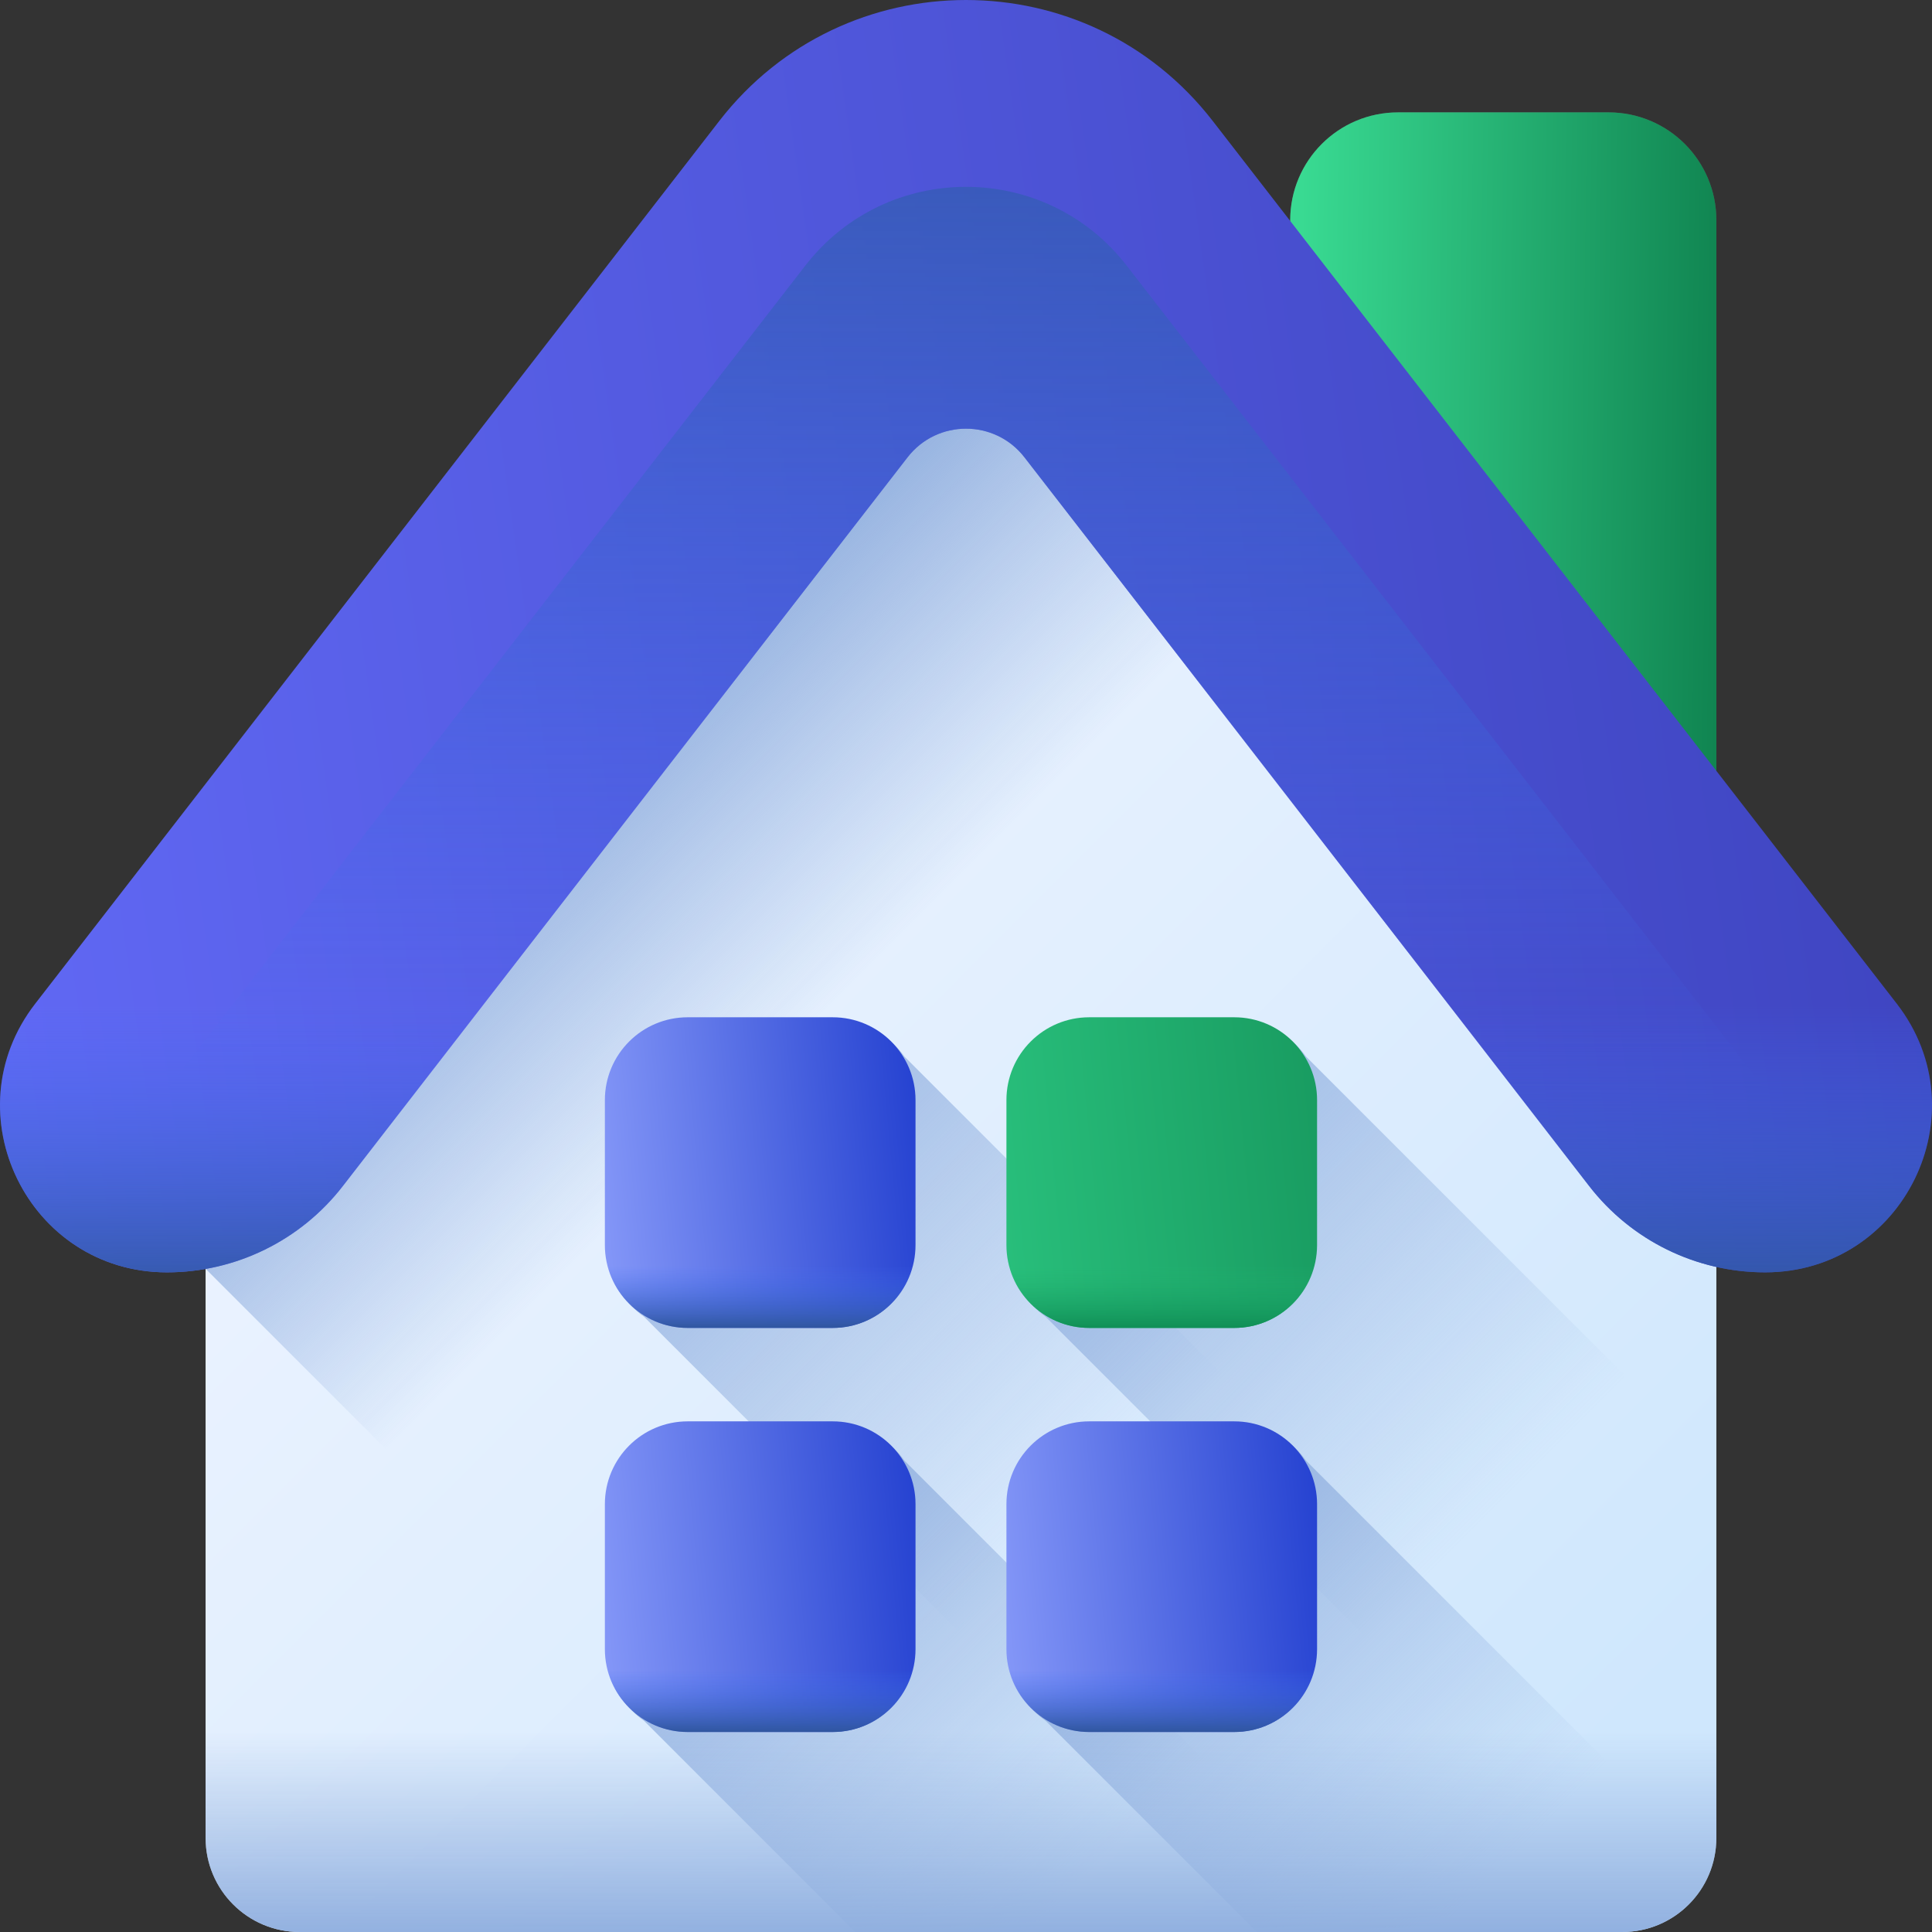 <?xml version="1.0" encoding="UTF-8"?> <svg xmlns="http://www.w3.org/2000/svg" width="512" height="512" viewBox="0 0 512 512" fill="none"><rect x="0" y="0" width="512" height="512" fill="#333333" stroke="none"/> <path d="M454.856 299.682V58.346C454.856 42.57 442.068 29.782 426.292 29.782H370.484C354.708 29.782 341.921 42.57 341.921 58.346V299.681H454.856V299.682Z" fill="url(#paint0_linear)"></path> <path d="M454.856 299.682V58.346C454.856 42.57 442.068 29.782 426.292 29.782H370.484C354.708 29.782 341.921 42.57 341.921 58.346V299.681H454.856V299.682Z" fill="url(#paint1_linear)"></path> <path d="M429.914 512H79.423C65.648 512 54.482 500.834 54.482 487.059V242.102L212.988 45.641C234.426 19.07 274.917 19.071 296.354 45.641L454.856 242.101V487.058C454.856 500.834 443.689 512 429.914 512V512Z" fill="url(#paint2_linear)"></path> <path d="M296.354 45.642C274.917 19.071 234.425 19.071 212.988 45.642L54.481 242.102V336.24L230.242 512H429.914C443.689 512 454.856 500.834 454.856 487.059V242.102L296.354 45.642Z" fill="url(#paint3_linear)"></path> <path d="M453.829 494.145L239.673 279.989C235.708 274.307 229.122 270.592 221.673 270.592H183.253C171.125 270.592 161.297 280.421 161.297 292.548V330.968C161.297 338.417 165.022 344.993 170.694 348.968L199.406 377.681L333.726 512H429.914C441.226 512 450.774 504.467 453.829 494.145Z" fill="url(#paint4_linear)"></path> <path d="M239.673 387.067C235.708 381.395 229.122 377.681 221.673 377.681H183.253C171.125 377.681 161.297 387.509 161.297 399.626V438.046C161.297 445.506 165.022 452.081 170.694 456.047L226.647 512H364.6L239.673 387.067Z" fill="url(#paint5_linear)"></path> <path d="M454.854 487.124V388.745L346.099 279.99C342.133 274.308 335.548 270.593 328.098 270.593H289.678C277.551 270.593 267.723 280.422 267.723 292.549V330.969C267.723 338.418 271.447 344.994 277.119 348.969L305.832 377.682L438.595 510.445C448.07 506.926 454.827 497.817 454.854 487.124V487.124Z" fill="url(#paint6_linear)"></path> <path d="M453.677 494.646L346.099 387.067C342.133 381.395 335.548 377.681 328.098 377.681H289.678C277.551 377.681 267.723 387.509 267.723 399.626V438.046C267.723 445.506 271.447 452.081 277.119 456.047L333.073 512H429.914C441.043 512 450.466 504.71 453.677 494.646V494.646Z" fill="url(#paint7_linear)"></path> <path d="M220.671 351.912H182.248C170.125 351.912 160.298 342.085 160.298 329.962V291.539C160.298 279.417 170.125 269.589 182.248 269.589H220.671C232.793 269.589 242.621 279.417 242.621 291.539V329.962C242.62 342.085 232.793 351.912 220.671 351.912Z" fill="url(#paint8_linear)"></path> <path d="M160.298 329.962C160.298 342.085 170.125 351.912 182.248 351.912H220.671C232.793 351.912 242.621 342.085 242.621 329.962C242.621 327.342 240.496 325.218 237.876 325.218H165.043C162.422 325.219 160.298 327.342 160.298 329.962Z" fill="url(#paint9_linear)"></path> <path d="M327.087 351.912H288.664C276.541 351.912 266.714 342.085 266.714 329.962V291.539C266.714 279.417 276.541 269.589 288.664 269.589H327.087C339.209 269.589 349.036 279.417 349.036 291.539V329.962C349.035 342.085 339.209 351.912 327.087 351.912Z" fill="url(#paint10_linear)"></path> <path d="M266.714 329.962C266.714 342.085 276.541 351.912 288.664 351.912H327.087C339.209 351.912 349.036 342.085 349.036 329.962C349.036 327.342 346.912 325.218 344.292 325.218H271.458C268.838 325.219 266.714 327.342 266.714 329.962Z" fill="url(#paint11_linear)"></path> <path d="M220.671 458.996H182.248C170.125 458.996 160.298 449.169 160.298 437.046V398.623C160.298 386.501 170.125 376.674 182.248 376.674H220.671C232.793 376.674 242.621 386.501 242.621 398.623V437.046C242.62 449.17 232.793 458.996 220.671 458.996Z" fill="url(#paint12_linear)"></path> <path d="M160.298 437.047C160.298 449.17 170.125 458.997 182.248 458.997H220.671C232.793 458.997 242.621 449.17 242.621 437.047C242.621 434.427 240.496 432.303 237.876 432.303H165.043C162.422 432.303 160.298 434.427 160.298 437.047Z" fill="url(#paint13_linear)"></path> <path d="M327.087 458.996H288.664C276.541 458.996 266.714 449.169 266.714 437.046V398.623C266.714 386.501 276.541 376.674 288.664 376.674H327.087C339.209 376.674 349.036 386.501 349.036 398.623V437.046C349.035 449.17 339.209 458.996 327.087 458.996Z" fill="url(#paint14_linear)"></path> <path d="M266.714 437.047C266.714 449.17 276.541 458.997 288.664 458.997H327.087C339.209 458.997 349.036 449.17 349.036 437.047C349.036 434.427 346.912 432.303 344.292 432.303H271.458C268.838 432.303 266.714 434.427 266.714 437.047Z" fill="url(#paint15_linear)"></path> <path d="M271.486 121.193L421.17 314.347C432.335 328.753 449.536 337.185 467.762 337.185C504.471 337.185 525.15 294.998 502.664 265.982L321.378 32.047C288.265 -10.682 223.734 -10.682 190.622 32.047L9.335 265.982C-13.15 294.998 7.529 337.185 44.238 337.185C62.464 337.185 79.665 328.753 90.83 314.347L240.513 121.193C248.357 111.071 263.643 111.071 271.486 121.193V121.193Z" fill="url(#paint16_linear)"></path> <path d="M44.238 337.185C62.464 337.185 79.665 328.753 90.83 314.347L240.513 121.193C248.357 111.071 263.643 111.071 271.486 121.193L421.17 314.347C432.335 328.753 449.536 337.185 467.762 337.185C479.358 337.185 489.353 332.972 496.894 326.297L298.576 70.385C277.012 42.559 234.987 42.559 213.423 70.385L15.106 326.297C22.647 332.972 32.642 337.185 44.238 337.185V337.185Z" fill="url(#paint17_linear)"></path> <path d="M54.481 414.62V487.059C54.481 500.834 65.647 512 79.422 512H429.913C443.688 512 454.855 500.834 454.855 487.059V414.62H54.481Z" fill="url(#paint18_linear)"></path> <path d="M44.238 337.185C62.464 337.185 79.665 328.753 90.83 314.347L176.928 203.245H57.952L9.335 265.982C-13.15 294.998 7.529 337.185 44.238 337.185Z" fill="url(#paint19_linear)"></path> <path d="M421.17 314.347C432.335 328.753 449.536 337.185 467.762 337.185C504.47 337.185 525.15 294.998 502.664 265.982L454.047 203.245H335.072L421.17 314.347Z" fill="url(#paint20_linear)"></path> <defs> <linearGradient id="paint0_linear" x1="325.304" y1="100.014" x2="411.969" y2="186.679" gradientUnits="userSpaceOnUse"> <stop stop-color="#5A5A5A"></stop> <stop offset="1" stop-color="#464646"></stop> </linearGradient> <linearGradient id="paint1_linear" x1="342" y1="261" x2="462.593" y2="262.67" gradientUnits="userSpaceOnUse"> <stop stop-color="#39DA92"></stop> <stop offset="1" stop-color="#0D7E4C"></stop> </linearGradient> <linearGradient id="paint2_linear" x1="109.241" y1="205.119" x2="396.783" y2="492.662" gradientUnits="userSpaceOnUse"> <stop stop-color="#EEF4FF"></stop> <stop offset="1" stop-color="#CFE7FD"></stop> </linearGradient> <linearGradient id="paint3_linear" x1="235.876" y1="251.179" x2="162.6" y2="177.903" gradientUnits="userSpaceOnUse"> <stop stop-color="#8AAADC" stop-opacity="0"></stop> <stop offset="1" stop-color="#8AAADC"></stop> </linearGradient> <linearGradient id="paint4_linear" x1="289.369" y1="398.662" x2="160.727" y2="270.018" gradientUnits="userSpaceOnUse"> <stop stop-color="#8AAADC" stop-opacity="0"></stop> <stop offset="1" stop-color="#8AAADC"></stop> </linearGradient> <linearGradient id="paint5_linear" x1="284.351" y1="500.725" x2="172.222" y2="388.596" gradientUnits="userSpaceOnUse"> <stop stop-color="#8AAADC" stop-opacity="0"></stop> <stop offset="1" stop-color="#8AAADC"></stop> </linearGradient> <linearGradient id="paint6_linear" x1="396.46" y1="399.325" x2="264.794" y2="267.661" gradientUnits="userSpaceOnUse"> <stop stop-color="#8AAADC" stop-opacity="0"></stop> <stop offset="1" stop-color="#8AAADC"></stop> </linearGradient> <linearGradient id="paint7_linear" x1="391.441" y1="501.39" x2="276.293" y2="386.242" gradientUnits="userSpaceOnUse"> <stop stop-color="#8AAADC" stop-opacity="0"></stop> <stop offset="1" stop-color="#8AAADC"></stop> </linearGradient> <linearGradient id="paint8_linear" x1="146.333" y1="366.333" x2="259.776" y2="355.664" gradientUnits="userSpaceOnUse"> <stop stop-color="#96A7FF"></stop> <stop offset="1" stop-color="#1A38CC"></stop> </linearGradient> <linearGradient id="paint9_linear" x1="201.459" y1="335.448" x2="201.459" y2="351.915" gradientUnits="userSpaceOnUse"> <stop stop-color="#4071F7" stop-opacity="0"></stop> <stop offset="1" stop-color="#30569F"></stop> </linearGradient> <linearGradient id="paint10_linear" x1="252.748" y1="366.333" x2="366.192" y2="355.664" gradientUnits="userSpaceOnUse"> <stop stop-color="#2BC580"></stop> <stop offset="1" stop-color="#17985E"></stop> </linearGradient> <linearGradient id="paint11_linear" x1="307.875" y1="335.448" x2="307.875" y2="351.915" gradientUnits="userSpaceOnUse"> <stop stop-color="#22B573" stop-opacity="0"></stop> <stop offset="1" stop-color="#108F56"></stop> </linearGradient> <linearGradient id="paint12_linear" x1="146.333" y1="473.418" x2="259.776" y2="462.748" gradientUnits="userSpaceOnUse"> <stop stop-color="#96A7FF"></stop> <stop offset="1" stop-color="#1A38CC"></stop> </linearGradient> <linearGradient id="paint13_linear" x1="201.459" y1="442.533" x2="201.459" y2="459" gradientUnits="userSpaceOnUse"> <stop stop-color="#4071F7" stop-opacity="0"></stop> <stop offset="1" stop-color="#30569F"></stop> </linearGradient> <linearGradient id="paint14_linear" x1="252.748" y1="473.418" x2="366.192" y2="462.748" gradientUnits="userSpaceOnUse"> <stop stop-color="#96A7FF"></stop> <stop offset="1" stop-color="#1A38CC"></stop> </linearGradient> <linearGradient id="paint15_linear" x1="307.875" y1="442.533" x2="307.875" y2="459" gradientUnits="userSpaceOnUse"> <stop stop-color="#4071F7" stop-opacity="0"></stop> <stop offset="1" stop-color="#30569F"></stop> </linearGradient> <linearGradient id="paint16_linear" x1="-86.857" y1="396.254" x2="610.712" y2="296.632" gradientUnits="userSpaceOnUse"> <stop stop-color="#676FFE"></stop> <stop offset="1" stop-color="#393FB8"></stop> </linearGradient> <linearGradient id="paint17_linear" x1="256" y1="289.13" x2="256" y2="-24.064" gradientUnits="userSpaceOnUse"> <stop stop-color="#4071F7" stop-opacity="0"></stop> <stop offset="1" stop-color="#30569F"></stop> </linearGradient> <linearGradient id="paint18_linear" x1="254.669" y1="458.792" x2="254.669" y2="518.237" gradientUnits="userSpaceOnUse"> <stop stop-color="#8AAADC" stop-opacity="0"></stop> <stop offset="1" stop-color="#8AAADC"></stop> </linearGradient> <linearGradient id="paint19_linear" x1="88.463" y1="266.489" x2="88.463" y2="346.651" gradientUnits="userSpaceOnUse"> <stop stop-color="#4071F7" stop-opacity="0"></stop> <stop offset="1" stop-color="#30569F"></stop> </linearGradient> <linearGradient id="paint20_linear" x1="423.536" y1="266.489" x2="423.536" y2="346.651" gradientUnits="userSpaceOnUse"> <stop stop-color="#4071F7" stop-opacity="0"></stop> <stop offset="1" stop-color="#30569F"></stop> </linearGradient> </defs> </svg> 